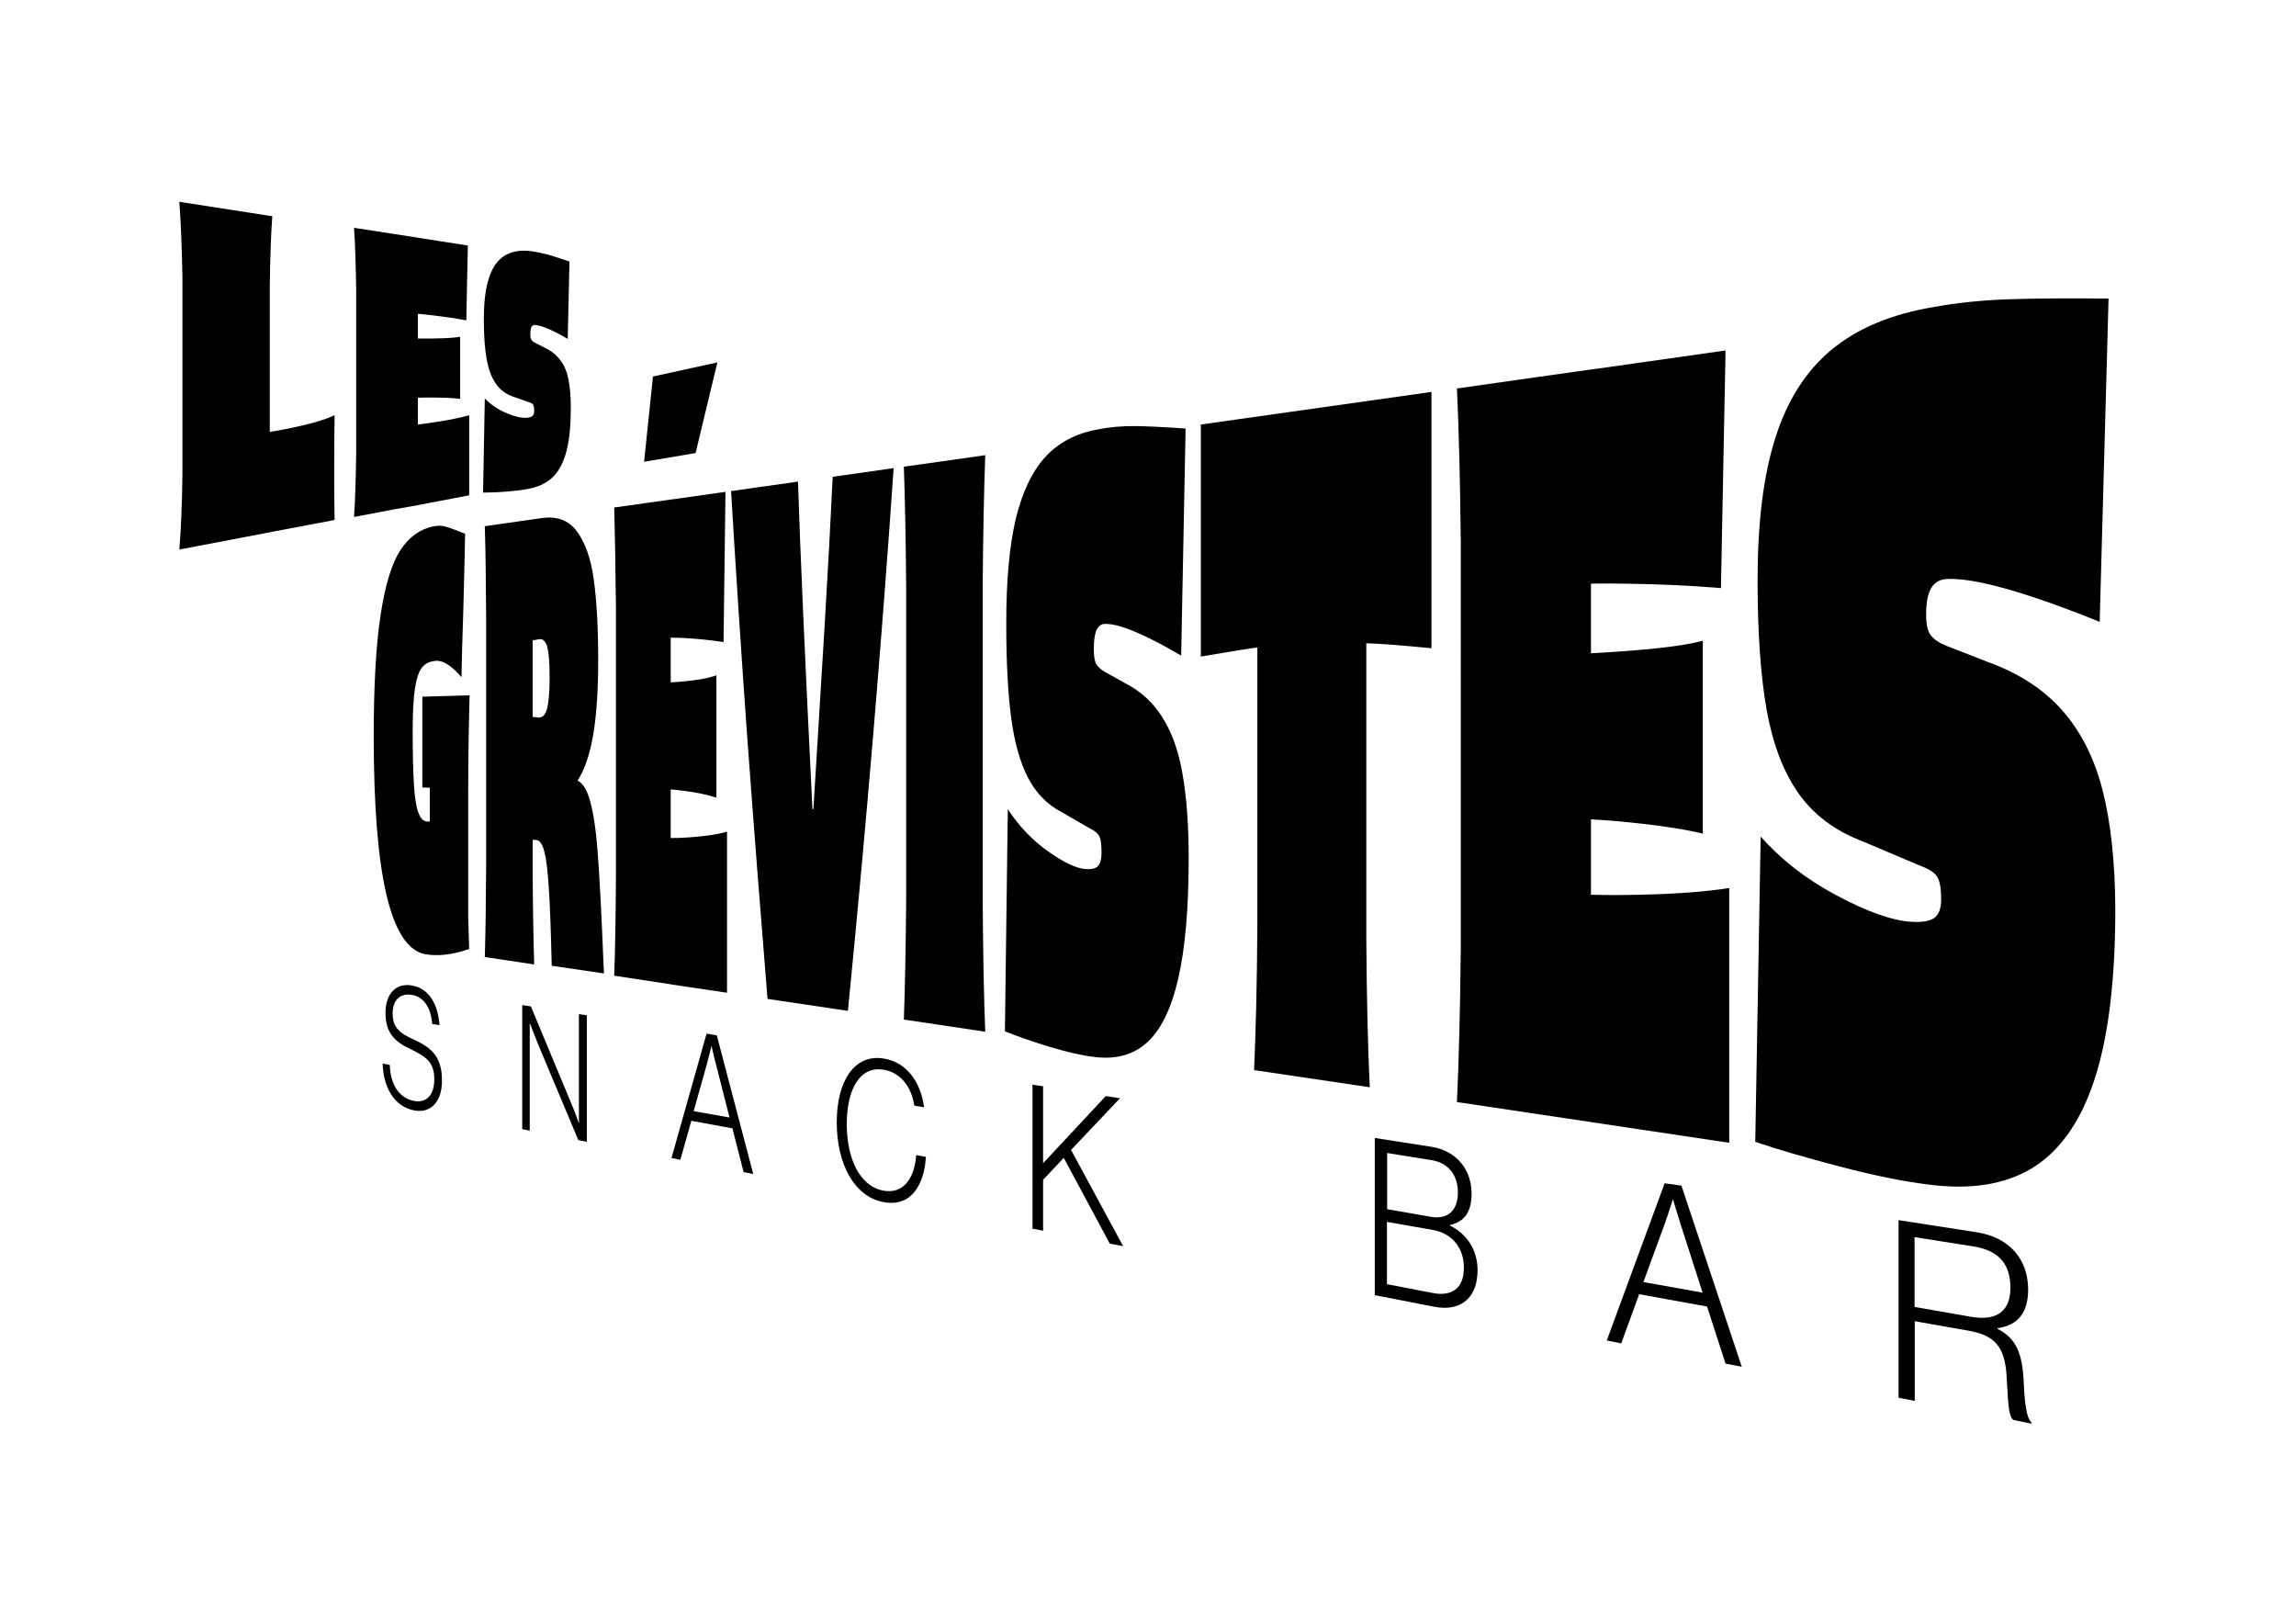 <svg xmlns="http://www.w3.org/2000/svg" xmlns:xlink="http://www.w3.org/1999/xlink" id="Calque_1" x="0px" y="0px" viewBox="0 0 1190.6 841.9" style="enable-background:new 0 0 1190.6 841.9;" xml:space="preserve"><g>	<path d="M156.8,220.6c-5.9,1.4-11.6,2.5-16.9,3.3v-76.3c0.2-14.2,0.6-26.1,1.3-35.5l-1.4-0.2l-45.1-7l-1.7-0.3  c0.8,10.6,1.3,23.7,1.6,39.4v101.5c-0.2,15.7-0.7,28.8-1.6,39.4l1.7-0.3l41.9-8l3.2-0.6l1.4-0.3l32.3-6.1c-0.2-8.2-0.2-17.5-0.2-28  c0-10.5,0.1-19.3,0.2-26.3C169.3,217.2,163.8,219,156.8,220.6z"></path>	<path d="M216.7,261.9l1-0.2l25.6-4.9v-41.5c-4,1.1-9.4,2.3-16.6,3.4c-3.3,0.5-6.7,1-10,1.4v-13.9c1.8-0.1,3.7-0.1,5.7-0.1  c7.1,0,12.5,0.2,16.2,0.7v-32.2c-3.7,0.7-10.9,1-21.9,0.9v-12.8c2.2,0.2,4.5,0.4,6.9,0.7c6.8,0.8,12.9,1.7,18.2,2.7l0.8-38.8  l-25-3.9l-1-0.2l-11.8-1.8l-20-3.1l-1.2-0.2c0.6,8.8,0.9,19.7,1.1,32.7v84.4c-0.2,13-0.5,23.9-1.1,32.8l1.2-0.2l20-3.8L216.7,261.9  z"></path>	<path d="M273.1,216.6c-2.5,0.2-5.8-0.5-10.2-2.3c-4.4-1.8-8.3-4.4-11.5-7.7l-0.9,48.8c3.6,0,7.9-0.2,12.9-0.6  c4.8-0.4,8.7-0.9,11.8-1.6c5.1-1.1,9.1-3.3,12.1-6.5c3-3.2,5.2-7.7,6.6-13.4c1.4-5.7,2.1-12.9,2.1-21.8c0-5.8-0.4-10.7-1.2-14.7  c-0.8-4-2.2-7.4-4.2-10c-2-2.7-4.7-4.9-8.1-6.5l-4.9-2.5c-0.9-0.4-1.6-1-2-1.6c-0.4-0.6-0.6-1.6-0.6-3c0-1.7,0.2-2.9,0.6-3.7  c0.4-0.7,1.1-1.1,1.9-1c3.3,0.2,9,2.6,16.9,7.2l0.9-40.1c-4.3-1.5-7.9-2.6-10.8-3.5c-2.9-0.8-5.8-1.4-8.5-1.8  c-5.6-0.8-10.2-0.1-13.9,2c-3.8,2.2-6.6,6-8.4,11.4c-1.9,5.5-2.8,12.8-2.8,22c0,8.4,0.5,15.3,1.5,20.7c1,5.4,2.6,9.7,5,12.9  c2.3,3.2,5.4,5.3,9.4,6.6l7.4,2.6c1.2,0.3,2,0.8,2.3,1.4c0.3,0.6,0.5,1.6,0.5,3.1c0,1.2-0.3,2-0.8,2.6  C275.6,216.1,274.6,216.5,273.1,216.6z"></path>	<path d="M243.5,360.5l-24.5,0.7v47.1l3.9,0.1v17.6l-1.6-0.1c-1.9-0.1-3.4-1.8-4.5-5c-1.1-3.2-1.8-8.1-2.2-14.8  c-0.4-6.7-0.6-15.7-0.6-27.1c0-9.7,0.4-17.1,1.2-22.2c0.8-5.1,2-8.7,3.7-10.8c1.7-2.1,4.1-3.2,7.3-3.4c1.9-0.1,3.9,0.6,6.1,2  c2.2,1.5,4.6,3.6,7,6.5c0.2-8.7,0.4-19.6,0.9-32.9c0.5-17.6,0.8-31.4,1-41.5l-0.2,0c-3.9-1.6-7-2.8-9.4-3.5  c-2.3-0.7-4.6-0.8-6.9-0.3c-6.9,1.4-12.5,5.5-17,12.2c-4.4,6.7-7.9,17.8-10.3,33.5c-2.4,15.5-3.6,36.5-3.6,63.2  c0,71.8,8.7,109.4,26.6,112.9c6.7,1.2,14.3,0.3,22.9-2.7l-0.5-15.8v-67.7C242.8,395.8,243,379.7,243.5,360.5z"></path>	<path d="M309.9,441.7c-0.9-12.3-2.4-21.7-4.4-28.1c-1.5-4.7-3.5-7.6-6-8.9c3-4.6,5.4-10.9,7.2-19c2.3-10.6,3.5-25.1,3.5-43.4  c0-17-0.8-31-2.3-41.9c-1.5-10.9-4.5-19.2-8.8-25c-4.3-5.7-10.3-7.9-18.1-6.8l-28.8,4.1l-0.8,0.1c0.4,13,0.6,29.2,0.7,48.6v126.2  c-0.1,19.4-0.3,35.6-0.7,48.6l0.8,0.1l23.9,3.6l0.9,0.1c-0.4-13.5-0.7-30.3-0.8-50.3v-14.3l1.8,0.1c1.9,0.1,3.3,2.2,4.3,6.1  c1,3.9,1.8,10.3,2.3,19.1c0.6,8.8,1.1,22.2,1.5,40l27.1,4l-0.2-3.9C311.9,473.7,310.9,454.1,309.9,441.7z M283.7,367.4  c-0.9,3.2-2.4,4.8-4.6,4.6l-2.9-0.3v-39.7l2.9-0.5c2.2-0.6,3.7,0.7,4.6,3.6c0.9,3,1.3,8.4,1.3,16.4  C285,358.9,284.5,364.2,283.7,367.4z"></path>	<polygon points="372,187.9 338.6,195.2 334,239.4 360.7,234.9  "></polygon>	<path d="M377,514.7v-83.5c-4.7,1.4-11.1,2.3-18.9,2.9c-3.5,0.3-7,0.4-10.3,0.4v-25.2c1.8,0.1,3.7,0.3,5.8,0.6  c7.6,0.9,13.6,2.2,17.9,3.7v-63.5c-4.3,1.7-12.3,3-23.7,3.7v-23.2c2.2,0,4.5,0.1,7,0.2c7.3,0.4,14.1,1.1,20.4,2.1l1-77.9l-27.5,3.9  l-1,0.1l-11.2,1.6l-17.1,2.4l-0.9,0.1c0.4,14.1,0.7,31.7,0.9,52.8v137.2c-0.1,21.1-0.4,38.7-0.9,52.8l0.9,0.1l17.1,2.6l11.2,1.7  l1,0.2L377,514.7z"></path>	<path d="M463.4,242.7l-31.6,4.5c-1,21.4-2.4,47.2-4.2,77.5c-1.8,30.2-3.8,61.8-5.8,94.8l-0.5,0c-3.9-78.3-6.4-134.7-7.5-169.8  l-34.7,4.9c2.5,41.8,5.3,84.4,8.4,127.8c3.2,43.7,6.7,88.9,10.5,135.5l41.7,6.2C449.4,425.7,457.3,331.6,463.4,242.7z"></path>	<path d="M510.9,236l-1.4,0.2l-39.5,5.6l-1.3,0.2c0.6,16.6,1,37.4,1.2,62.3v162c-0.2,24.9-0.6,45.7-1.2,62.3l1.3,0.2l39.5,5.9  l1.4,0.2c-0.7-17.5-1.1-39.2-1.3-65.2V301.1C509.8,275.2,510.3,253.4,510.9,236z"></path>	<path d="M602.8,372c-4.8-7.7-11.2-13.6-19.2-17.7l-10.9-6.1c-1.9-1.1-3.3-2.4-4.2-3.9c-0.9-1.5-1.3-4.1-1.3-7.8  c0-4.5,0.5-7.8,1.4-9.8c0.9-2,2.3-3.1,4.1-3.2c7.1-0.4,20.3,5,39.8,16.4l2.3-117.7c-10.8-0.8-19.6-1.2-26.4-1.3  c-6.7,0-13,0.5-18.9,1.7c-11.5,2-20.7,6.9-27.7,14.6c-6.9,7.7-11.9,18.5-15.2,32.4c-3.2,13.9-4.8,31.6-4.8,53.3  c0,19.8,0.8,36,2.5,48.9c1.7,12.9,4.6,23.3,8.7,31.3c4.2,8.1,10,14,17.4,17.9l14.9,8.6c2.6,1.2,4.2,2.7,4.9,4.3  c0.7,1.6,1,4.4,1,8.3c0,3.1-0.6,5.4-1.7,6.7c-1.1,1.3-3.2,1.9-6.3,1.7c-5.1-0.3-11.7-3.5-20-9.4c-8.1-5.8-15-13-20.6-21.7  l-1.5,115.2c6.2,2.5,13.8,5.2,23,8c9.3,2.8,17.2,4.6,23.5,5.3c11,1.4,20.1-1.1,27.2-7.5c7.2-6.5,12.6-17.6,16.2-33.2  c3.6-15.7,5.4-36.5,5.4-62.5c0-17.1-1.1-31.6-3.2-43.5C611.2,389.5,607.7,379.7,602.8,372z"></path>	<path d="M708.5,333.5c8.5,0.3,19.7,1.2,33.8,2.6V203.2l-119.6,16.9v120.3c15.9-2.7,25.8-4.3,29.3-4.7V481  c-0.2,29.5-0.8,54.1-1.7,73.8l1.9,0.3l56.1,8.3l2,0.3c-1-20.9-1.6-46.9-1.8-77.9V333.5z"></path>	<path d="M896.7,460.4c-11.9,1.9-27.5,3.1-46.8,3.5c-8.6,0.2-16.9,0.2-24.9,0v-39.1c4.3,0.2,9,0.6,14,1c18.5,1.7,33.2,3.8,44,6.4  V332.2c-10.6,2.9-30.2,5-58,6.5v-36.1c5.4-0.1,11-0.1,17,0c17.9,0.2,34.7,1,50.4,2.3l2.4-123.2l-67.6,9.6l-2.5,0.3l-26.9,3.8  l-40.1,5.7l-2.2,0.3c1,21.4,1.7,48.2,2,80.4V491c-0.3,32.2-1,59-2,80.4l2.2,0.3l40.1,6l26.9,4l2.5,0.4l69.5,10.4V460.4z"></path>	<path d="M1090.3,409.7c-4.3-16.8-11.4-30.7-21.1-41.6c-9.6-10.8-22.4-19.1-38.2-24.8l-21.5-8.4c-3.8-1.5-6.5-3.3-8.2-5.4  c-1.7-2.1-2.5-5.7-2.5-10.9c0-6.3,0.9-10.9,2.7-13.8c1.8-2.9,4.4-4.4,8-4.6c14.1-0.7,40.1,6.4,79.3,22.2l4.6-167.6  c-21.8-0.2-39.3-0.1-52.9,0.4c-13.3,0.5-25.7,1.8-37.3,3.9c-22.5,3.7-40.3,11.2-53.8,22.5c-13.2,11.1-22.8,26.3-28.9,45.8  c-6.1,19.3-9.1,43.8-9.1,73.5c0,27.2,1.6,49.6,4.7,67.2c3.2,17.7,8.7,32.1,16.5,43.2c7.9,11.2,19,19.5,33.5,25l29,12.3  c5,1.8,8.2,3.8,9.5,6.1c1.4,2.3,2,6.2,2,11.7c0,4.4-1.1,7.5-3.3,9.3c-2.2,1.8-6.3,2.6-12.3,2.2c-9.8-0.6-22.8-5.2-38.7-13.7  c-15.6-8.3-28.6-18.4-39.3-30.5l-2.8,158.3c11.7,4,26.3,8.2,43.8,12.8c18,4.7,33.2,7.8,45.7,9.3c21.6,2.9,39.6,0.2,53.8-8.3  c14.4-8.7,25.3-23.9,32.5-45.8c7.3-22.1,10.9-51.7,10.9-88.7C1096.8,447.3,1094.6,426.6,1090.3,409.7z"></path>	<path d="M214.6,539c-7.3-3.3-11-6.2-11-13.5c0-6.8,3.7-10.7,9.9-9.7c5.8,0.9,10,6.1,10.6,15.1l3.8,0.6  c-0.8-10.9-5.4-19.1-14.5-20.6c-8.1-1.3-13.5,4.4-13.5,14.2c0,10.8,5.2,15.1,12.7,18.7c8.7,4.2,12.6,7,12.6,15.9  c0,8.5-4.5,12.3-10.5,11.1c-7.6-1.5-12.2-8.2-12.6-18.7l-3.7-0.7c0.4,12,5.7,22.2,16.3,24.3c8.6,1.7,14.5-4.4,14.5-15.5  C229.2,546.9,222.6,542.7,214.6,539z"></path>	<path d="M300.3,582.4l-0.1,0c0,0-2.2-6.3-4.5-11.6l-20.4-49l-4.5-0.7v64.3l3.9,0.8v-55.6l0.1,0c0,0,2.6,6.8,4.6,11.7l20.5,48.8  l4.4,0.9v-65.6l-4.1-0.6V582.4z"></path>	<path d="M366.4,535.9l-18.2,64.5l4.6,0.9l5.7-20.2l21.3,3.9l5.8,22.7l5,1l-18.9-71.9L366.4,535.9z M359.7,576.1l6.8-24.2  c1.1-3.9,2.4-9.5,2.4-9.5l0.1,0c0,0,1.4,6.3,2.5,10.3l6.8,26.7L359.7,576.1z"></path>	<path d="M458,617.3c-12.3-2.4-18.9-16.7-18.9-34.5c0-17.4,6.4-30.2,19-28.2c8.9,1.4,14.6,9,16,18.6l5.1,0.9  c-1.9-13.8-9.5-23.5-21-25.3c-15.2-2.4-24.3,11.7-24.3,33.1c0,21.6,9.1,38.4,24,41.3c6.9,1.4,12.6-0.5,16.5-5.5  c3.3-4.1,5.4-10.8,5.7-17.9l-5-0.9C474.3,610.7,468.5,619.3,458,617.3z"></path>	<polygon points="580.8,569.4 573.4,568.3 540.9,603.1 540.9,563.2 535.4,562.4 535.4,637 540.9,638.1 540.9,611.7 551.6,600.3   575.5,644.8 582.4,646.1 555.4,596.2  "></polygon>	<path d="M751.9,635.4v-0.3c7.4-1.6,11.2-6.7,11.2-16.2c0-6.3-2-11.8-5.3-15.8c-3.7-4.5-9-7.5-15.4-8.5l-29.5-4.6v81.5l30.8,6  c7.5,1.5,13.4-0.1,17.2-3.8c3.5-3.4,5.3-8.6,5.3-15.3C766.1,647.4,760.2,639.6,751.9,635.4z M719.3,597.8l23,3.7  c8.4,1.3,13.7,7.4,13.7,16.8c0,9.1-5.1,14.1-13.9,12.6l-22.8-4V597.8z M755.4,668c-2.7,2.4-6.7,3.5-12.3,2.4l-23.9-4.6v-32.3  l23.9,4.2c9.5,1.7,16,8.9,16,19.5C759.1,662.2,757.8,665.8,755.4,668z"></path>	<path d="M863.2,613.5l-30,81.5l7.5,1.5L850,671l35.2,6.4l9.6,29.6l8.4,1.6l-31.3-93.9L863.2,613.5z M852.2,664.7l11.2-30.6  c1.8-5,4-12.1,4-12.1l0.2,0c0,0,2.4,8.2,4.1,13.4l11.2,34.8L852.2,664.7z"></path>	<path d="M1049.4,716.5c-0.7-14.8-3.8-22.5-13.5-27.5v-0.4c10.8-1.5,15.8-8.4,15.8-20c0-15.8-9.8-27.1-26.6-29.7l-40.6-6.3v92.1  l8.4,1.6V685l27.8,4.9c13.5,2.4,19.1,8,19.9,24.5c0.8,16.2,1.3,19.9,3.4,21.8l9.5,1.9v-0.5C1051.7,736,1050,731.8,1049.4,716.5z   M1022,682.7l-29.2-5.1v-36.2l30.4,4.8c14,2.2,19.3,9.8,19.3,21.6C1042.5,679.6,1035.6,685.1,1022,682.7z"></path></g></svg>